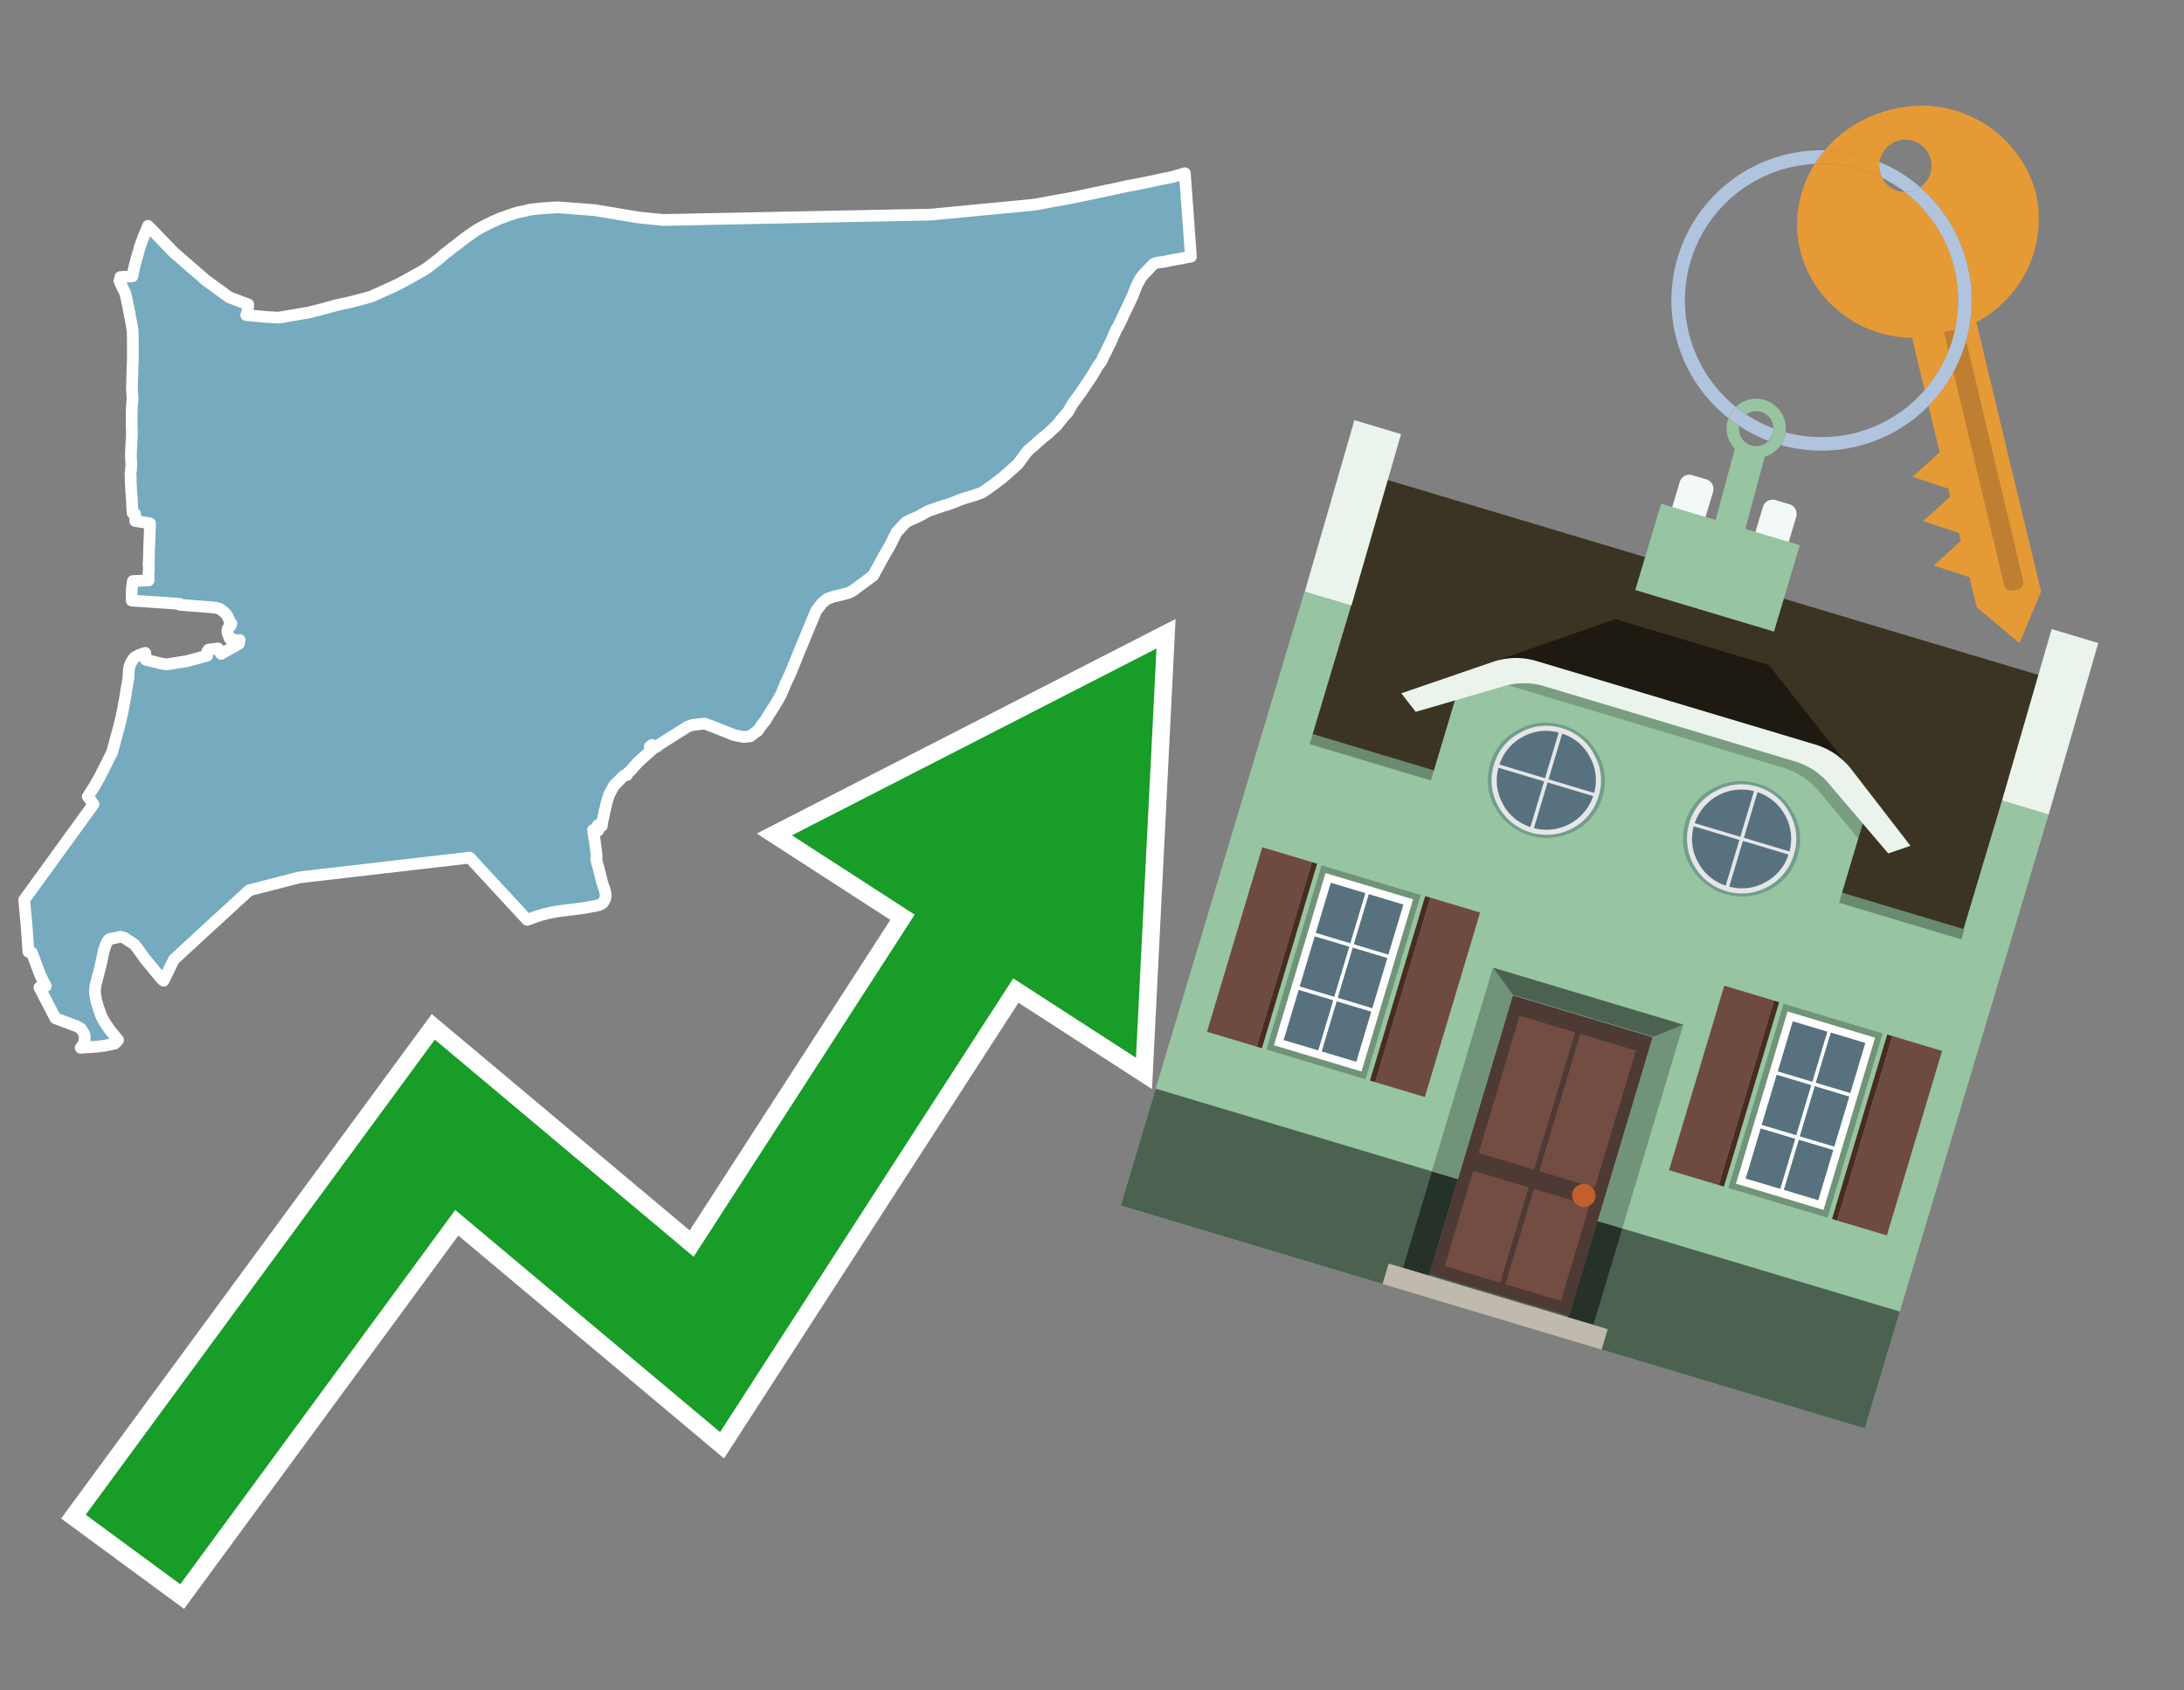 <svg id="Text" xmlns="http://www.w3.org/2000/svg" width="93.05" height="72" viewBox="0 0 93.05 72"><rect x="0" y="0" width="93.05" height="72" fill="#808080" stroke="none"/><polygon points="6.21,28.1 6.77,28.24 7.09,28.3 7.97,28.16 8.45,28.03 8.82,27.93 8.83,27.75 8.86,27.7 8.89,27.67 9.29,27.62 9.42,27.85 10.18,27.42 10.19,27.34 10.21,27.26 10.17,27.3 9.78,27.19 9.75,27.1 9.72,27.03 9.7,26.97 9.69,26.91 9.69,26.88 9.69,26.83 9.71,26.77 9.74,26.72 9.79,26.68 9.83,26.65 9.86,26.56 9.79,26.5 9.76,26.39 9.73,26.33 9.7,26.28 9.69,26.24 9.63,26.15 9.52,26.05 9.44,25.99 9.37,25.94 9.28,25.91 9.17,25.88 7.66,25.76 7.66,25.72 5.61,25.58 5.61,25.46 5.61,25.32 5.62,25.07 5.66,24.75 6.33,24.72 6.33,24.65 6.33,24.45 6.33,24.37 6.34,24.29 6.34,24.08 6.33,24.02 6.33,23.99 6.34,23.89 6.35,23.6 6.35,23.41 6.36,23.21 6.37,22.93 6.39,22.4 6.39,22.35 6.39,22.29 5.76,22.19 5.76,22.11 5.76,22.05 5.76,21.96 5.75,21.88 5.65,21.85 5.65,21.81 5.63,21.59 5.63,21.46 5.62,21.37 5.62,21.31 5.61,21.18 5.6,21.04 5.6,20.95 5.59,20.92 5.57,20.53 5.57,20.32 5.56,20.26 5.56,20.14 5.57,20.09 5.58,20.01 5.59,19.94 5.59,19.85 5.6,19.75 5.58,19.56 5.58,19.47 5.58,19.42 5.58,19.26 5.62,18.5 5.62,18.28 5.61,18.22 5.61,17.98 5.61,17.92 5.61,17.7 5.61,17.61 5.62,17.32 5.65,16.96 5.64,16.87 5.62,16.53 5.62,16.48 5.63,16.23 5.64,15.91 5.64,15.87 5.65,15.56 5.66,15.37 5.66,15.16 5.66,14.9 5.66,14.49 5.65,14.08 5.59,13.73 5.54,13.47 5.52,13.34 5.48,13.18 5.47,13.09 5.43,12.91 5.35,12.54 5.32,12.45 5.24,12.29 5.12,12.04 5.09,11.97 5.13,11.8 5.64,11.77 5.72,11.38 5.83,10.97 5.85,10.9 5.97,10.48 6.02,10.34 6.11,10.1 6.31,9.62 7.4,10.75 8.76,11.93 9.76,12.66 10.58,12.97 10.57,13.04 10.54,13.27 10.52,13.38 10.49,13.42 11.35,13.5 11.87,13.53 13.16,13.31 13.52,13.22 13.79,13.15 14.29,13.01 14.93,12.87 15.19,12.8 15.5,12.72 15.82,12.63 16.35,12.39 16.47,12.34 17.02,12.08 17.37,11.89 17.93,11.58 17.99,11.54 18.16,11.44 18.37,11.28 18.71,11.02 18.9,10.85 18.99,10.78 19.16,10.65 19.28,10.55 19.43,10.44 19.5,10.39 19.63,10.28 19.71,10.22 19.91,10.07 20.14,9.91 20.2,9.87 20.26,9.83 20.32,9.79 20.41,9.74 20.46,9.71 20.75,9.56 20.84,9.52 20.93,9.47 20.99,9.44 21.09,9.4 21.24,9.33 21.31,9.3 21.52,9.23 21.67,9.17 21.95,9.08 22.08,9.04 22.29,9 22.63,8.92 23.13,8.87 23.76,8.83 25.34,8.95 27.18,9.26 28.25,9.37 39.67,9.14 43.96,8.73 44.18,8.7 44.6,8.62 45.03,8.54 45.21,8.51 45.65,8.43 45.8,8.4 47.17,8.11 47.46,8.05 47.6,8.02 47.96,7.94 48.69,7.8 49.02,7.73 49.35,7.66 49.94,7.54 50.48,7.38 50.74,10.93 49.82,11.1 49.7,11.13 49.52,11.16 49.28,11.19 49.15,11.24 48.69,11.72 48.59,11.86 48.43,12.16 48.3,12.49 48.26,12.6 47.78,13.61 47.67,13.84 47.66,13.87 47.57,14.01 47.4,14.39 47.34,14.54 47.28,14.65 47.12,14.99 47.06,15.1 46.98,15.25 46.95,15.34 46.89,15.44 46.86,15.47 46.76,15.61 46.54,15.99 46.33,16.3 46.05,16.72 45.74,17.14 45.67,17.25 45.59,17.39 45.49,17.56 45.29,17.78 45.02,18.12 44.78,18.34 44.67,18.45 44.42,18.65 44.28,18.77 44.08,18.95 44,19.02 43.81,19.18 43.67,19.35 43.45,19.66 43.41,19.71 43.33,19.8 42.88,20.2 42.67,20.38 42.63,20.41 42.51,20.5 42.42,20.57 42.33,20.64 42.27,20.68 42.03,20.85 41.84,20.98 41.51,21.1 41.34,21.15 41.04,21.24 40.93,21.28 40.55,21.43 40.32,21.51 40.2,21.54 39.85,21.66 39.66,21.73 39.56,21.76 39.27,21.92 39.08,22.02 38.76,22.16 38.59,22.25 38.35,22.51 38.2,22.67 37.91,23.25 37.73,23.56 37.62,23.75 37.2,24.52 36.32,25.17 36.17,25.25 35.66,25.38 35.52,25.41 35.24,25.51 35.04,25.67 34.77,26.02 34.04,27.78 33.69,28.65 33.45,29.16 33.42,29.24 33.39,29.31 33.33,29.45 33.29,29.55 33.26,29.62 32.99,30.08 32.9,30.21 32.87,30.26 32.77,30.42 32.6,30.7 32.54,30.77 32.48,30.85 32.43,30.91 32.35,31.03 32.27,31.14 32.17,31.2 31.97,31.36 31.68,31.39 31.37,31.33 31.22,31.29 31.13,31.25 30.65,31.06 30.48,30.99 30.02,30.82 29.5,30.88 29.3,30.95 28.41,31.51 28.11,31.7 28.04,31.76 27.88,31.86 27.78,31.73 27.68,31.81 27.77,31.93 27.73,31.98 27.59,32.1 27.49,32.19 27.31,32.35 27.19,32.46 27.09,32.57 26.99,32.68 26.94,32.74 26.89,32.8 26.8,32.88 26.7,32.98 26.71,33.01 26.58,33.04 26.5,33.11 26.44,33.18 26.32,33.3 26.24,33.38 26.18,33.44 26.12,33.53 25.96,33.83 25.91,33.97 25.87,34.1 25.81,34.34 25.78,34.49 25.76,34.53 25.74,34.64 25.72,34.76 25.67,34.97 25.65,35.09 25.64,35.18 25.47,35.15 25.47,35.22 25.47,35.32 25.48,35.38 25.27,35.35 25.3,35.61 25.33,35.73 25.35,35.9 25.38,36.11 25.42,36.43 25.42,36.48 25.4,36.6 25.42,36.65 25.44,36.77 25.47,36.86 25.52,37.03 25.54,37.14 25.59,37.31 25.62,37.45 25.65,37.57 25.7,37.73 25.76,37.89 25.8,38.07 25.8,38.21 25.78,38.29 25.74,38.37 25.68,38.46 25.63,38.5 25.52,38.55 25.4,38.58 25.23,38.61 24.97,38.66 24.77,38.69 24.46,38.73 24.13,38.77 23.89,38.8 23.64,38.84 23.48,38.87 23.31,38.91 23.06,38.97 22.79,39.06 22.63,39.12 22.46,39.18 20.01,36.53 12.76,37.37 10.62,37.92 8.7,39.68 7.41,40.87 6.97,41.77 6.9,41.71 6.82,41.62 6.17,40.83 5.87,40.41 5.73,40.23 5.29,39.94 5.13,39.9 4.66,40 4.6,40.06 4.55,40.15 4.53,40.19 4.5,40.26 4.42,40.5 4.31,41.02 4.28,41.14 4.25,41.27 4.07,41.96 4.04,42.24 4.08,42.5 4.1,42.62 4.17,42.86 4.25,43.09 4.29,43.21 4.34,43.33 4.4,43.44 4.45,43.53 4.53,43.65 4.68,43.87 4.72,43.92 5.03,44.3 4.99,44.35 4.89,44.45 4.46,44.54 4.15,44.58 3.44,44.63 3.53,44.51 3.59,44.39 3.61,44.25 3.61,44.21 3.61,44.14 3.6,44.08 3.58,44.02 3.45,43.82 3.34,43.75 3.29,43.72 2.36,43.37 2.24,43.14 1.68,42.06 1.95,42 1.89,41.89 1.7,41.5 1.36,40.58 1.21,40.54 1.13,39.39 1.03,38.33 3.98,34.26 3.91,34.16 3.89,34.13 3.81,34.02 3.74,33.93 3.77,33.89 3.84,33.77 3.88,33.71 3.95,33.6 4.02,33.5 4.1,33.35 4.22,33.15 4.78,32.04 4.91,31.55 5.03,31.11 5.16,30.6 5.19,30.47 5.25,30.16 5.3,29.88 5.32,29.8 5.35,29.59 5.39,29.35 5.47,28.9 5.48,28.72 5.49,28.59 5.49,28.48 5.5,28.45 5.52,28.38 5.54,28.33 5.56,28.27 5.6,28.19 5.68,28.06 5.75,27.99 5.92,27.9 6.19,27.81 " fill="#75aabf" stroke="#fff" stroke-linejoin="round" stroke-width="0.5"/><polygon points="49.272 27.624 33.741 35.58 38.97 38.959 29.553 53.529 18.525 44.281 3.652 64.518 7.681 67.479 19.396 51.538 30.678 60.999 43.169 41.673 48.398 45.053 49.272 27.624" fill="none" stroke="#fff" stroke-miterlimit="10" stroke-width="1.5"/><polygon points="49.272 27.624 33.741 35.58 38.97 38.959 29.553 53.529 18.525 44.281 3.652 64.518 7.681 67.479 19.396 51.538 30.678 60.999 43.169 41.673 48.398 45.053 49.272 27.624" fill="#179d28"/><path d="M80.19,7.577a1.16,1.16,0,0,1-.094-.251,1.114,1.114,0,0,1-.018-.429A6.367,6.367,0,0,0,77.743,6.4a5.269,5.269,0,0,0-.423.577c.1,0,.192-.007.288-.007A5.794,5.794,0,0,1,80.19,7.577Z" fill="#e69a35"/><path d="M77.608,6.4A6.394,6.394,0,0,0,73.64,17.81a1.26,1.26,0,0,1,.317-.48A5.821,5.821,0,0,1,77.32,6.981a5.269,5.269,0,0,1,.423-.577Z" fill="#b0c4de"/><path d="M84.2,13.72a4.962,4.962,0,0,0,2.545-5.48,5.047,5.047,0,0,0-6.179-3.566A5.322,5.322,0,0,0,77.743,6.4a6.367,6.367,0,0,1,2.335.493,1.114,1.114,0,1,1,1.736,1.084,6.392,6.392,0,0,1,.347,9.3l.479,1.985-.438.4-.716.648.92.3.6.2.082.341-.438.4-.716.648.92.3.605.2.082.341-.438.4-.716.649.92.3.605.2.307,1.274,1.821,1.534.921-2.2Z" fill="#e69a35"/><path d="M81.154,8.179a1.115,1.115,0,0,1-.964-.6,5.794,5.794,0,0,0-2.582-.6c-.1,0-.192,0-.288.007a4.783,4.783,0,0,0-.625,3.685,4.962,4.962,0,0,0,4.765,3.715L82,16.617a5.82,5.82,0,0,0-.846-8.438Z" fill="#e69a35"/><path d="M74.1,18.142a6.386,6.386,0,0,0,1.232.63.73.73,0,0,0,.224-.527h0a5.783,5.783,0,0,1-1.159-.593A.733.733,0,0,0,74.1,18.142Z" fill="#b0c4de"/><path d="M74.4,17.652q-.228-.152-.44-.322a1.26,1.26,0,0,0-.317.48c.148.117.3.228.46.332A.733.733,0,0,1,74.4,17.652Z" fill="#b0c4de"/><path d="M74.824,16.984a1.257,1.257,0,0,0-.867.346c.141.114.288.222.44.322a.731.731,0,0,1,1.159.593h0a.732.732,0,1,1-1.463,0,.7.7,0,0,1,.007-.1c-.158-.1-.312-.215-.46-.332a1.258,1.258,0,0,0,.273,1.3l-.979,3.635,1.275.341.98-3.639a1.266,1.266,0,0,0,.681-.5,1.249,1.249,0,0,0,.2-.538,1.328,1.328,0,0,0,.012-.168A1.262,1.262,0,0,0,74.824,16.984Z" fill="#97c4a1"/><path d="M85.974,25.1l-.226.053a.3.3,0,0,1-.362-.223l-2.56-10.777.81-.193L86.2,24.736A.3.3,0,0,1,85.974,25.1Z" fill="#bf7f32"/><path d="M80.1,7.326a1.16,1.16,0,0,0,.094.251,5.833,5.833,0,0,1,.964.6,1.137,1.137,0,0,0,.287-.031,1.108,1.108,0,0,0,.373-.167A6.371,6.371,0,0,0,80.078,6.9,1.114,1.114,0,0,0,80.1,7.326Z" fill="#b0c4de"/><path d="M77.608,18.618a5.836,5.836,0,0,1-1.534-.2,1.24,1.24,0,0,1-.2.537,6.4,6.4,0,0,0,6.291-1.666L82,16.617A5.807,5.807,0,0,1,77.608,18.618Z" fill="#b0c4de"/><path d="M81.814,7.981a1.108,1.108,0,0,1-.373.167,1.137,1.137,0,0,1-.287.031A5.82,5.82,0,0,1,82,16.617l.161.667a6.392,6.392,0,0,0-.347-9.3Z" fill="#b0c4de"/><polygon points="83.79 39.753 55.78 31.364 58.988 20.404 86.964 28.783 83.79 39.753 83.79 39.753" fill="#3c3422" fill-rule="evenodd"/><polygon points="81.705 53.32 87.284 34.692 85.297 34.097 83.656 39.575 55.926 31.269 57.567 25.791 55.579 25.196 47.746 51.348 79.451 60.844 81.705 53.32" fill="#97c4a1" fill-rule="evenodd"/><rect x="69.522" y="21.148" width="0.444" height="28.983" transform="translate(15.592 92.226) rotate(-73.326)" opacity="0.3"/><polygon points="87.284 34.692 85.297 34.097 87.411 26.793 89.398 27.388 87.284 34.692 87.284 34.692" fill="#eaf3ec" fill-rule="evenodd"/><polygon points="57.578 25.794 55.591 25.199 57.705 17.896 59.692 18.491 57.578 25.794 57.578 25.794" fill="#eaf3ec" fill-rule="evenodd"/><polygon points="79.451 60.844 80.943 55.865 49.238 46.369 47.747 51.348 79.451 60.844 79.451 60.844" fill="#4c6251" fill-rule="evenodd"/><path d="M71.566,20.528l-.522,1.743,1.418.425.523-1.744a.432.432,0,0,0-.289-.536l-.593-.177A.431.431,0,0,0,71.566,20.528Z" fill="#f3f9f8" fill-rule="evenodd"/><path d="M75.111,21.589l-.522,1.743,1.418.425.522-1.743a.43.43,0,0,0-.289-.536l-.593-.178A.43.43,0,0,0,75.111,21.589Z" fill="#f3f9f8" fill-rule="evenodd"/><polygon points="75.368 28.329 68.829 26.37 63.807 28.121 78.733 32.591 75.368 28.329" fill="#1e1a11"/><polygon points="78.248 32.422 64.442 28.287 62.236 28.998 60.064 36.247 77.453 41.455 79.651 34.116 78.248 32.422" fill="#97c4a1"/><path d="M77.74,32.516S65.088,28.725,65,28.7l-.938.43,11.892,3.562a3.175,3.175,0,0,1,1.532,1l1.685,2.02.327-1.09Z" fill-rule="evenodd" opacity="0.2"/><path d="M77.35,31.716,65.458,28.154a3.041,3.041,0,0,0-1.854.037l-3.9,1.339.611.79,3.626-1.054a3.045,3.045,0,0,1,1.855-.037l10.673,3.2A3.028,3.028,0,0,1,78,33.477l2.45,2.874.945-.325-2.518-3.26A3.036,3.036,0,0,0,77.35,31.716Z" fill="#eaf3ec"/><polygon points="76.683 23.223 70.773 21.453 69.671 25.132 75.581 26.902 76.683 23.223 76.683 23.223" fill="#97c4a1" fill-rule="evenodd"/><g id="Symbol_9_0_Layer2_0_MEMBER_8_MEMBER_21_MEMBER_0_FILL" data-name="Symbol 9 0 Layer2 0 MEMBER 8 MEMBER 21 MEMBER 0 FILL"><path d="M66.584,30.892a2.39,2.39,0,0,0-1.891.189,2.317,2.317,0,0,0-1.2,1.448A2.345,2.345,0,0,0,63.7,34.4a2.528,2.528,0,0,0,3.367,1.008,2.339,2.339,0,0,0,1.2-1.447,2.313,2.313,0,0,0-.208-1.87A2.394,2.394,0,0,0,66.584,30.892Z" fill="#729d8c"/></g><g id="Symbol_9_0_Layer2_0_MEMBER_8_MEMBER_21_MEMBER_1_FILL" data-name="Symbol 9 0 Layer2 0 MEMBER 8 MEMBER 21 MEMBER 1 FILL"><path d="M66.547,31.016a2.241,2.241,0,0,0-1.769.185,2.213,2.213,0,0,0-1.127,1.376,2.239,2.239,0,0,0,.185,1.768,2.341,2.341,0,0,0,3.145.942,2.234,2.234,0,0,0,1.126-1.376,2.207,2.207,0,0,0-.185-1.768A2.237,2.237,0,0,0,66.547,31.016Z" fill="#e6e6e6"/></g><g id="Symbol_9_0_Layer2_0_MEMBER_8_MEMBER_21_MEMBER_2_MEMBER_0_FILL" data-name="Symbol 9 0 Layer2 0 MEMBER 8 MEMBER 21 MEMBER 2 MEMBER 0 FILL"><path d="M65.787,33.284,63.843,32.7a2.036,2.036,0,0,0,.186,1.539,2.015,2.015,0,0,0,1.175.986Z" fill="#58717f"/></g><g id="Symbol_9_0_Layer2_0_MEMBER_8_MEMBER_21_MEMBER_2_MEMBER_1_FILL" data-name="Symbol 9 0 Layer2 0 MEMBER 8 MEMBER 21 MEMBER 2 MEMBER 1 FILL"><path d="M65.827,33.148l.582-1.944a2.01,2.01,0,0,0-1.523.178,2.037,2.037,0,0,0-1,1.183Z" fill="#58717f"/></g><g id="Symbol_9_0_Layer2_0_MEMBER_8_MEMBER_21_MEMBER_2_MEMBER_2_FILL" data-name="Symbol 9 0 Layer2 0 MEMBER 8 MEMBER 21 MEMBER 2 MEMBER 2 FILL"><path d="M67.878,33.91l-1.943-.582-.582,1.944a2.1,2.1,0,0,0,2.525-1.362Z" fill="#58717f"/></g><g id="Symbol_9_0_Layer2_0_MEMBER_8_MEMBER_21_MEMBER_2_MEMBER_3_FILL" data-name="Symbol 9 0 Layer2 0 MEMBER 8 MEMBER 21 MEMBER 2 MEMBER 3 FILL"><path d="M66.558,31.249l-.582,1.943,1.943.582a2.031,2.031,0,0,0-.186-1.539A2.009,2.009,0,0,0,66.558,31.249Z" fill="#58717f"/></g><g id="Symbol_9_0_Layer2_0_MEMBER_8_MEMBER_21_MEMBER_0_FILL-2" data-name="Symbol 9 0 Layer2 0 MEMBER 8 MEMBER 21 MEMBER 0 FILL"><path d="M74.9,33.384a2.4,2.4,0,0,0-1.891.189,2.316,2.316,0,0,0-1.2,1.448,2.341,2.341,0,0,0,.209,1.87A2.527,2.527,0,0,0,75.387,37.9a2.345,2.345,0,0,0,1.2-1.447,2.314,2.314,0,0,0-.209-1.87A2.389,2.389,0,0,0,74.9,33.384Z" fill="#729d8c"/></g><g id="Symbol_9_0_Layer2_0_MEMBER_8_MEMBER_21_MEMBER_1_FILL-2" data-name="Symbol 9 0 Layer2 0 MEMBER 8 MEMBER 21 MEMBER 1 FILL"><path d="M74.867,33.508a2.239,2.239,0,0,0-1.768.185,2.21,2.21,0,0,0-1.127,1.376,2.316,2.316,0,0,0,1.564,2.883,2.261,2.261,0,0,0,1.765-.173A2.237,2.237,0,0,0,76.428,36.4a2.209,2.209,0,0,0-.185-1.769A2.239,2.239,0,0,0,74.867,33.508Z" fill="#e6e6e6"/></g><g id="Symbol_9_0_Layer2_0_MEMBER_8_MEMBER_21_MEMBER_2_MEMBER_0_FILL-2" data-name="Symbol 9 0 Layer2 0 MEMBER 8 MEMBER 21 MEMBER 2 MEMBER 0 FILL"><path d="M74.107,35.776l-1.943-.582a2.031,2.031,0,0,0,.186,1.539,2.009,2.009,0,0,0,1.175.986Z" fill="#58717f"/></g><g id="Symbol_9_0_Layer2_0_MEMBER_8_MEMBER_21_MEMBER_2_MEMBER_1_FILL-2" data-name="Symbol 9 0 Layer2 0 MEMBER 8 MEMBER 21 MEMBER 2 MEMBER 1 FILL"><path d="M74.148,35.64,74.73,33.7a2.1,2.1,0,0,0-2.525,1.362Z" fill="#58717f"/></g><g id="Symbol_9_0_Layer2_0_MEMBER_8_MEMBER_21_MEMBER_2_MEMBER_2_FILL-2" data-name="Symbol 9 0 Layer2 0 MEMBER 8 MEMBER 21 MEMBER 2 MEMBER 2 FILL"><path d="M76.2,36.4l-1.943-.582-.582,1.944a2.015,2.015,0,0,0,1.523-.178A2.036,2.036,0,0,0,76.2,36.4Z" fill="#58717f"/></g><g id="Symbol_9_0_Layer2_0_MEMBER_8_MEMBER_21_MEMBER_2_MEMBER_3_FILL-2" data-name="Symbol 9 0 Layer2 0 MEMBER 8 MEMBER 21 MEMBER 2 MEMBER 3 FILL"><path d="M74.879,33.741,74.3,35.684l1.943.582a2.1,2.1,0,0,0-1.361-2.525Z" fill="#58717f"/></g><polygon points="51.426 43.946 53.542 44.58 55.896 36.723 53.78 36.089 51.426 43.946 51.426 43.946" fill="#6e4a3f" fill-rule="evenodd"/><polygon points="53.542 44.58 53.764 44.647 56.117 36.789 55.896 36.723 53.542 44.58 53.542 44.58" fill="#482b22" fill-rule="evenodd"/><polygon points="60.706 46.726 58.59 46.092 60.943 38.235 63.059 38.868 60.706 46.726 60.706 46.726" fill="#6e4a3f" fill-rule="evenodd"/><polygon points="58.59 46.092 58.368 46.026 60.722 38.168 60.943 38.235 58.59 46.092 58.59 46.092" fill="#482b22" fill-rule="evenodd"/><rect x="53.146" y="39.209" width="8.19" height="4.408" transform="translate(1.145 84.365) rotate(-73.326)" fill="#719379"/><polygon points="60.205 38.304 56.474 37.187 54.277 44.522 58.008 45.639 60.205 38.304 60.205 38.304" fill="#fff" fill-rule="evenodd"/><path d="M59.792,38.527l-.64,2.136-1.474-.442.639-2.135,1.475.441Zm-1.621-.485-.64,2.136-1.474-.442L56.7,37.6l1.474.442Zm-2.158,1.84,1.475.441-.64,2.136-1.474-.441.639-2.136Zm-.683,2.282,1.474.441-.639,2.136L54.69,44.3l.64-2.135Zm.981,2.621.639-2.136,1.475.442-.64,2.135-1.474-.441Zm2.158-1.84L56.994,42.5l.64-2.136,1.474.442-.639,2.136Z" fill="#58717f" fill-rule="evenodd"/><polygon points="80.39 52.621 78.274 51.988 80.628 44.13 82.743 44.764 80.39 52.621 80.39 52.621" fill="#6e4a3f" fill-rule="evenodd"/><polygon points="78.274 51.988 78.053 51.921 80.406 44.064 80.628 44.13 78.274 51.988 78.274 51.988" fill="#482b22" fill-rule="evenodd"/><polygon points="71.111 49.842 73.227 50.476 75.58 42.619 73.464 41.985 71.111 49.842 71.111 49.842" fill="#6e4a3f" fill-rule="evenodd"/><polygon points="73.227 50.476 73.448 50.542 75.802 42.685 75.58 42.619 73.227 50.476 73.227 50.476" fill="#482b22" fill-rule="evenodd"/><rect x="72.83" y="45.105" width="8.19" height="4.408" transform="translate(9.534 107.426) rotate(-73.326)" fill="#719379"/><polygon points="76.159 43.083 79.889 44.2 77.692 51.535 73.962 50.418 76.159 43.083 76.159 43.083" fill="#fff" fill-rule="evenodd"/><path d="M76.381,43.5l1.475.442-.64,2.135-1.475-.441.64-2.136ZM78,43.981l1.474.442-.64,2.136-1.474-.442L78,43.981Zm.791,2.724-.64,2.135L76.679,48.4l.64-2.136,1.474.442Zm-.684,2.282-.639,2.135L76,50.68l.64-2.135,1.474.442Zm-2.26,1.65L74.375,50.2l.639-2.135,1.475.441-.64,2.136Zm-.791-2.724.64-2.135,1.474.441-.639,2.136-1.475-.442Z" fill="#58717f" fill-rule="evenodd"/><polygon points="67.888 56.431 69.118 52.323 68.019 51.994 66.789 56.102 67.888 56.431 67.888 56.431" fill="#263128" fill-rule="evenodd"/><polygon points="60.877 54.331 62.108 50.223 61.007 49.894 59.776 54.002 60.877 54.331 60.877 54.331" fill="#263128" fill-rule="evenodd"/><g id="Symbol_9_0_Layer2_0_MEMBER_8_MEMBER_12_MEMBER_0_FILL" data-name="Symbol 9 0 Layer2 0 MEMBER 8 MEMBER 12 MEMBER 0 FILL"><path d="M70.418,44.178l-5.965-1.786L60.9,54.27l5.964,1.786Z" fill="#4e3a34"/></g><g id="Symbol_9_0_Layer2_0_MEMBER_8_MEMBER_12_MEMBER_1_MEMBER_0_FILL" data-name="Symbol 9 0 Layer2 0 MEMBER 8 MEMBER 12 MEMBER 1 MEMBER 0 FILL"><path d="M65.358,49.815l1.75-5.843-2.363-.708L63,49.107Z" fill="#744d42"/></g><g id="Symbol_9_0_Layer2_0_MEMBER_8_MEMBER_12_MEMBER_1_MEMBER_1_FILL" data-name="Symbol 9 0 Layer2 0 MEMBER 8 MEMBER 12 MEMBER 1 MEMBER 1 FILL"><path d="M67.331,44.039l-1.75,5.842,2.364.708,1.75-5.842Z" fill="#744d42"/></g><g id="Symbol_9_0_Layer2_0_MEMBER_8_MEMBER_12_MEMBER_2_MEMBER_0_FILL" data-name="Symbol 9 0 Layer2 0 MEMBER 8 MEMBER 12 MEMBER 2 MEMBER 0 FILL"><path d="M63.915,54.633l1.215-4.058-2.363-.707-1.215,4.057Z" fill="#744d42"/></g><g id="Symbol_9_0_Layer2_0_MEMBER_8_MEMBER_12_MEMBER_2_MEMBER_1_FILL" data-name="Symbol 9 0 Layer2 0 MEMBER 8 MEMBER 12 MEMBER 2 MEMBER 1 FILL"><path d="M66.5,55.407l1.215-4.057-2.363-.708L64.138,54.7Z" fill="#744d42"/></g><g id="Symbol_9_0_Layer2_0_MEMBER_8_MEMBER_13_FILL" data-name="Symbol 9 0 Layer2 0 MEMBER 8 MEMBER 13 FILL"><path d="M67.959,51.058a.439.439,0,0,0-.045-.367.487.487,0,0,0-.669-.2.445.445,0,0,0-.239.282.457.457,0,0,0,.041.378.481.481,0,0,0,.293.242.459.459,0,0,0,.377-.042A.453.453,0,0,0,67.959,51.058Z" fill="#c35e2d"/></g><g id="Symbol_9_0_Layer2_0_MEMBER_8_MEMBER_14_FILL" data-name="Symbol 9 0 Layer2 0 MEMBER 8 MEMBER 14 FILL"><path d="M64.557,42.047l-.951-.833-2.6,8.68,1.1.329Z" fill="#719379"/></g><g id="Symbol_9_0_Layer2_0_MEMBER_8_MEMBER_15_FILL" data-name="Symbol 9 0 Layer2 0 MEMBER 8 MEMBER 15 FILL"><path d="M71.718,43.643l-1.2.19L68.072,52.01l1.046.313Z" fill="#719379"/></g><g id="Symbol_9_0_Layer2_0_MEMBER_8_MEMBER_16_FILL" data-name="Symbol 9 0 Layer2 0 MEMBER 8 MEMBER 16 FILL"><path d="M63.627,41.22l.836,1.156,5.961,1.786,1.294-.519Z" fill="#4c6251"/></g><polygon points="58.905 54.69 59.166 53.819 68.498 56.614 68.237 57.485 58.905 54.69 58.905 54.69" fill="#c0b9ad" fill-rule="evenodd"/></svg>